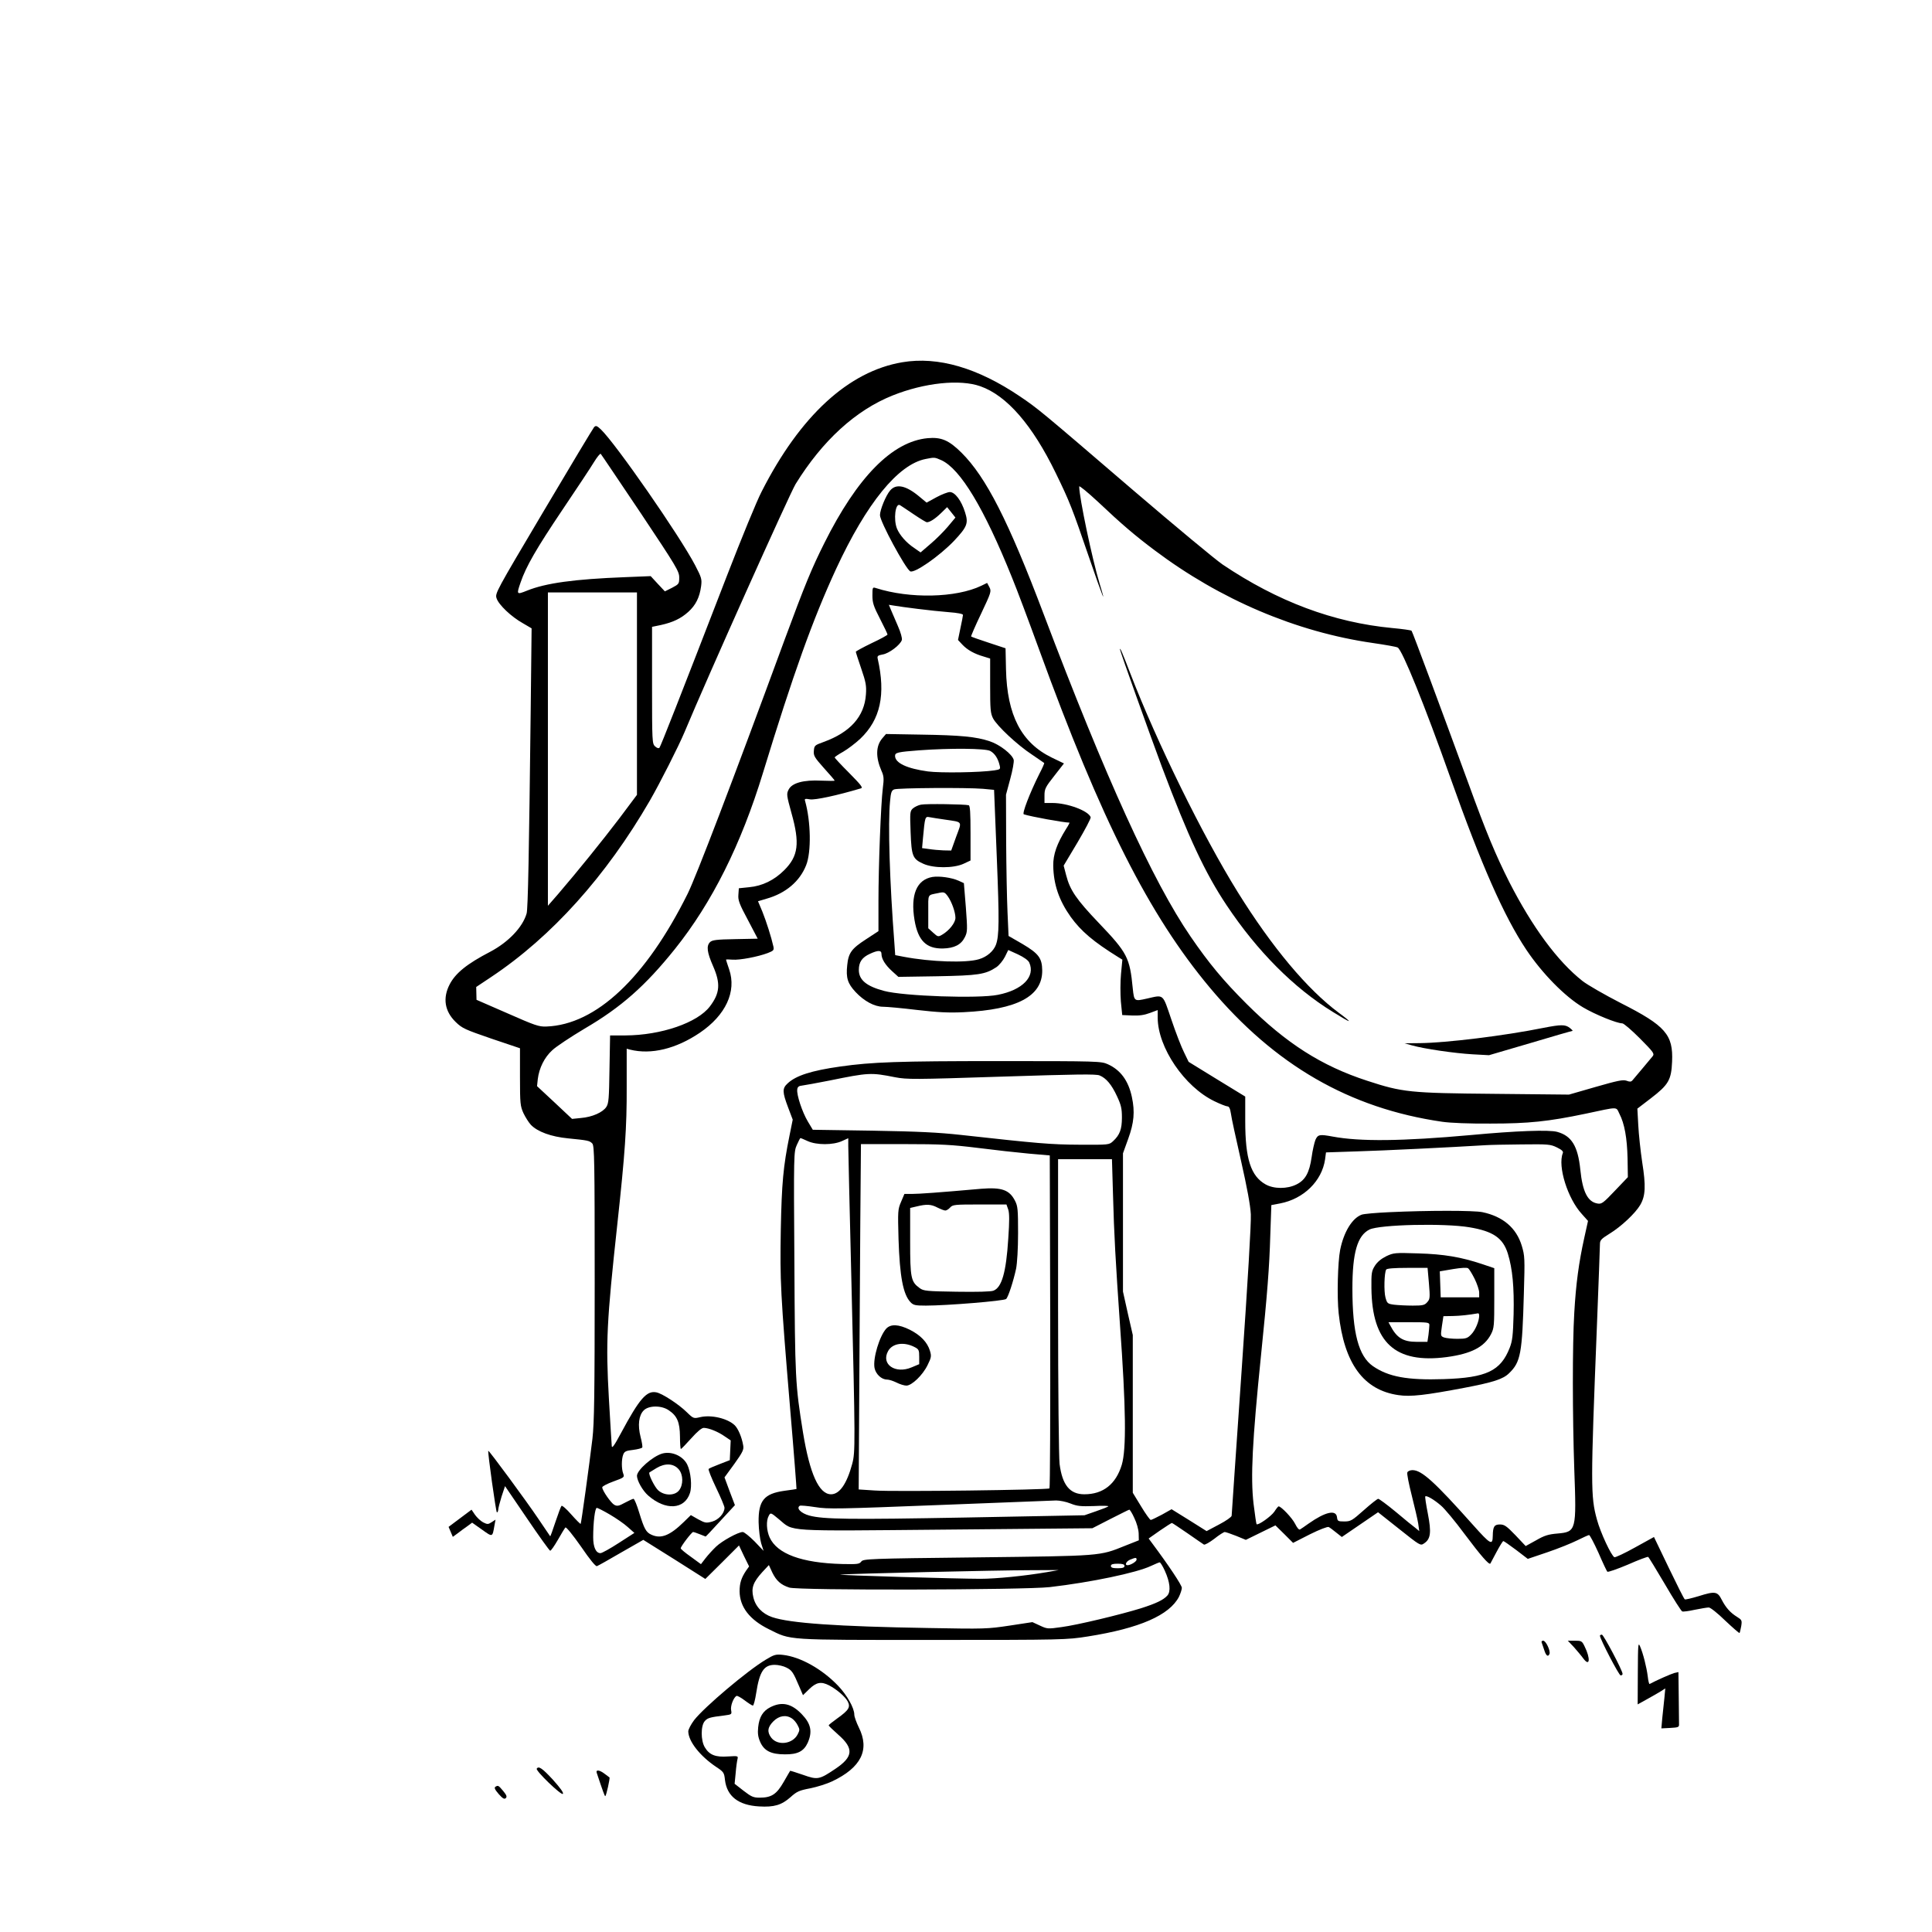  <svg version="1.0" xmlns="http://www.w3.org/2000/svg"
 width="1280pt" height="1280pt" viewBox="0 0 1280 1280"
 preserveAspectRatio="xMidYMid meet"><g transform="translate(0,1280) scale(0.1,-0.1)"
fill="#000000" stroke="none">
<path d="M5978 10400 c-356 -60 -677 -355 -932 -857 -31 -59 -134 -310 -230
-558 -314 -812 -439 -1130 -447 -1139 -5 -6 -17 -2 -29 9 -19 18 -20 29 -20
405 l0 387 58 12 c81 18 133 43 182 87 49 44 75 96 85 170 6 47 3 57 -39 138
-103 197 -526 806 -625 901 -27 25 -33 27 -45 15 -7 -8 -158 -259 -335 -558
-316 -533 -322 -543 -311 -576 14 -43 97 -122 174 -165 l58 -34 -6 -541 c-11
-949 -18 -1318 -27 -1348 -26 -91 -121 -190 -240 -253 -156 -81 -231 -142
-270 -217 -47 -91 -33 -178 40 -249 43 -42 62 -50 236 -110 l190 -64 0 -190
c0 -177 2 -193 23 -240 13 -27 35 -62 49 -77 44 -46 134 -79 247 -90 131 -13
142 -15 160 -34 14 -14 16 -111 16 -922 0 -740 -3 -930 -15 -1034 -21 -175
-74 -560 -78 -564 -2 -2 -30 26 -62 62 -31 36 -61 62 -65 57 -4 -4 -22 -52
-40 -106 -18 -54 -33 -97 -35 -95 -1 2 -37 55 -80 118 -76 113 -326 453 -330
448 -5 -8 51 -408 57 -408 5 0 8 8 9 18 0 9 10 48 22 87 l23 69 145 -213 c80
-118 149 -214 154 -215 5 -1 28 32 51 72 23 41 46 78 50 82 5 5 49 -49 103
-126 60 -88 98 -134 106 -130 8 3 80 43 160 90 l147 84 206 -129 205 -130 112
111 111 111 33 -70 34 -69 -20 -28 c-32 -48 -43 -83 -43 -137 1 -103 66 -188
194 -251 150 -74 98 -71 1086 -71 867 0 888 1 1027 23 343 54 541 141 604 263
10 21 19 48 19 59 0 18 -88 150 -197 296 l-23 31 74 52 c41 28 77 51 80 51 3
0 49 -31 103 -68 54 -38 103 -71 109 -75 6 -4 37 14 69 38 31 25 63 45 69 45
7 0 41 -12 77 -26 l63 -26 98 48 98 48 59 -58 58 -58 112 57 c62 31 117 52
124 48 7 -3 29 -20 49 -36 l38 -30 120 82 120 82 140 -111 c137 -109 141 -112
164 -96 45 29 50 73 26 197 -12 61 -20 113 -17 115 8 8 58 -21 104 -61 23 -19
94 -104 156 -188 108 -144 162 -206 171 -196 1 2 20 37 41 77 21 39 41 72 45
72 4 0 42 -27 85 -59 l77 -59 130 44 c71 24 160 60 198 79 38 19 74 35 78 35
5 0 33 -53 62 -117 28 -65 55 -122 59 -126 4 -4 65 17 136 47 70 31 131 54
135 51 3 -2 53 -83 110 -180 57 -98 109 -179 115 -181 6 -3 44 2 84 11 40 8
81 15 92 15 11 0 59 -38 109 -87 50 -47 92 -84 95 -82 2 3 7 23 11 45 6 39 4
42 -28 62 -45 28 -74 61 -101 113 -28 56 -45 58 -153 24 -47 -14 -88 -24 -92
-21 -5 3 -52 97 -106 209 l-98 204 -125 -69 c-68 -38 -130 -67 -137 -65 -20 8
-93 164 -116 250 -42 152 -42 228 0 1283 11 281 20 525 20 541 0 26 8 35 63
69 77 47 171 135 204 191 35 60 38 126 13 283 -11 74 -23 185 -26 245 l-6 110
90 69 c116 89 135 121 140 242 8 179 -43 238 -339 388 -107 55 -222 121 -255
147 -166 131 -332 357 -485 656 -90 179 -151 324 -270 652 -186 508 -371 1006
-377 1012 -4 4 -61 12 -127 18 -391 37 -761 176 -1125 421 -47 32 -312 252
-590 490 -621 533 -632 542 -753 624 -280 189 -542 266 -779 226z m517 -159
c176 -62 345 -257 500 -576 92 -189 108 -230 221 -560 91 -265 118 -332 69
-171 -49 162 -135 570 -135 643 0 8 57 -39 128 -105 152 -144 245 -223 372
-318 435 -327 938 -541 1445 -614 83 -12 157 -25 165 -30 30 -15 178 -380 350
-865 204 -575 354 -915 502 -1137 105 -157 256 -311 376 -382 79 -47 224 -106
260 -106 10 0 62 -45 116 -99 90 -91 98 -101 86 -118 -15 -18 -114 -137 -135
-161 -9 -10 -18 -10 -39 -2 -23 8 -58 1 -204 -41 l-177 -51 -495 5 c-560 5
-608 10 -843 87 -301 98 -535 247 -798 509 -155 155 -249 268 -371 446 -251
366 -565 1057 -973 2135 -234 619 -382 909 -545 1071 -84 83 -134 104 -224 96
-234 -22 -466 -257 -685 -696 -84 -168 -128 -275 -263 -640 -351 -955 -585
-1566 -642 -1682 -277 -557 -607 -868 -936 -880 -50 -2 -75 7 -259 88 l-204
89 -1 43 -1 42 99 66 c401 267 762 669 1051 1168 67 116 191 361 230 454 152
365 696 1578 736 1644 178 288 398 489 643 587 210 84 445 109 581 61z m-2251
-839 c238 -357 256 -387 256 -428 0 -42 -2 -44 -47 -68 l-48 -24 -47 50 -47
51 -173 -7 c-334 -13 -522 -39 -646 -89 -70 -28 -71 -27 -43 54 36 106 105
225 275 478 95 141 190 284 211 319 21 34 41 59 45 55 4 -4 122 -180 264 -391z
m1993 349 c126 -58 283 -318 468 -778 31 -75 112 -291 180 -478 411 -1130 727
-1756 1131 -2239 430 -513 925 -799 1539 -888 55 -8 181 -13 320 -12 253 0
384 14 628 65 226 48 202 48 226 0 34 -65 51 -162 54 -295 l2 -125 -85 -89
c-76 -80 -88 -90 -114 -86 -67 10 -101 77 -116 225 -16 156 -58 224 -153 250
-53 15 -273 7 -572 -21 -456 -41 -734 -44 -916 -10 -86 16 -98 14 -114 -22 -7
-18 -19 -69 -25 -114 -15 -104 -42 -152 -100 -181 -61 -31 -150 -31 -205 0
-98 55 -135 169 -135 419 l0 163 -188 115 -187 115 -30 62 c-17 33 -55 131
-84 217 -60 176 -48 166 -163 140 -83 -19 -84 -18 -93 66 -20 206 -35 236
-225 435 -149 156 -191 218 -216 315 l-17 65 92 154 c50 85 90 160 87 167 -16
43 -155 94 -253 94 l-53 0 0 48 c0 45 5 56 65 132 l64 82 -81 39 c-201 98
-296 280 -303 584 l-3 140 -112 37 c-62 20 -114 39 -116 41 -2 2 27 70 66 151
67 142 69 148 55 176 l-15 28 -39 -19 c-167 -80 -473 -87 -698 -15 -22 7 -23
5 -23 -49 0 -48 7 -71 50 -154 28 -54 50 -101 50 -105 0 -4 -47 -30 -105 -57
-58 -28 -105 -54 -105 -57 0 -4 16 -54 36 -112 31 -90 35 -114 31 -171 -10
-146 -104 -251 -281 -315 -58 -21 -61 -23 -64 -58 -3 -33 4 -44 67 -115 39
-43 71 -80 71 -83 0 -2 -40 -2 -88 0 -118 6 -195 -15 -217 -59 -15 -29 -14
-37 19 -157 56 -199 45 -284 -48 -377 -66 -66 -145 -105 -233 -113 l-68 -7 -3
-43 c-3 -36 6 -61 63 -167 l65 -124 -149 -3 c-125 -2 -153 -6 -167 -20 -25
-25 -20 -67 20 -158 51 -116 46 -180 -21 -268 -82 -108 -323 -191 -560 -192
l-101 0 -4 -223 c-3 -196 -5 -226 -21 -251 -24 -36 -94 -67 -168 -73 l-59 -6
-116 109 -116 108 5 47 c9 73 44 144 96 191 25 24 122 88 214 143 243 142 403
284 598 527 246 307 439 693 584 1168 201 657 329 1014 484 1350 202 436 411
693 593 729 61 12 59 12 105 -8z m-2017 -1547 l0 -670 -116 -155 c-115 -151
-273 -347 -406 -502 l-68 -78 0 1038 0 1038 295 0 295 0 0 -671z m1860 562
c63 -8 157 -18 208 -22 55 -4 92 -11 92 -18 0 -6 -8 -46 -17 -88 l-16 -78 29
-31 c33 -35 79 -61 142 -79 l42 -13 0 -179 c0 -157 2 -183 19 -217 26 -50 161
-177 259 -241 42 -29 78 -53 80 -55 2 -2 -12 -34 -32 -72 -64 -128 -116 -264
-103 -268 45 -15 265 -55 302 -55 3 0 -7 -19 -22 -42 -61 -98 -86 -169 -85
-243 2 -125 38 -230 116 -340 69 -95 150 -164 316 -267 l26 -16 -9 -94 c-5
-53 -5 -132 -1 -183 l9 -90 66 -3 c47 -2 81 3 118 17 l51 19 0 -51 c1 -197
177 -457 376 -553 39 -19 78 -34 86 -34 11 0 18 -14 23 -47 3 -27 34 -167 67
-313 40 -177 62 -295 65 -355 3 -56 -20 -444 -61 -1036 -36 -521 -66 -953 -66
-961 0 -8 -37 -34 -83 -58 l-83 -44 -116 73 -116 72 -64 -36 c-36 -19 -69 -35
-74 -35 -5 0 -34 40 -64 90 l-55 90 0 522 0 523 -33 144 -32 144 0 458 0 458
35 97 c38 105 45 178 24 276 -23 108 -75 179 -159 217 -44 20 -63 21 -721 21
-667 0 -841 -6 -1052 -36 -191 -27 -294 -60 -349 -112 -36 -33 -35 -57 3 -158
l31 -82 -21 -104 c-42 -206 -52 -318 -58 -624 -6 -341 -2 -422 62 -1188 25
-292 43 -530 42 -531 -1 -1 -37 -6 -81 -12 -134 -19 -172 -65 -170 -208 1 -51
9 -112 17 -140 l16 -50 -60 63 c-34 34 -69 62 -78 62 -30 0 -136 -58 -177 -97
-22 -21 -53 -55 -70 -77 l-30 -39 -67 49 c-37 26 -67 51 -67 56 0 13 73 108
82 108 5 0 25 -7 45 -15 19 -8 37 -15 38 -15 2 0 46 47 98 104 l96 104 -35 92
-34 92 65 89 c55 77 64 95 59 122 -9 55 -34 113 -57 135 -48 45 -154 70 -228
53 -43 -10 -45 -10 -89 33 -54 53 -160 122 -200 131 -65 14 -112 -39 -236
-270 -45 -84 -60 -104 -61 -85 -1 14 -10 156 -19 315 -21 372 -15 503 56 1155
51 470 63 641 62 908 l0 254 22 -6 c140 -35 305 5 463 112 171 116 244 273
194 419 -12 34 -21 64 -21 65 0 2 19 2 43 0 47 -4 168 19 234 44 38 15 42 19
37 43 -14 63 -47 166 -73 231 l-29 69 57 17 c127 36 220 115 262 222 35 88 31
290 -7 425 -5 15 -1 17 33 11 34 -5 176 25 337 73 15 4 1 22 -78 102 -53 53
-96 99 -96 103 0 3 26 21 57 38 31 18 82 57 113 86 133 127 169 292 115 530
-4 18 1 22 33 28 41 6 117 63 127 96 3 11 -7 49 -26 92 -17 40 -38 88 -46 107
l-14 34 38 -6 c21 -4 90 -13 153 -21z m-150 -3103 c80 -15 123 -15 705 4 499
16 626 18 650 8 44 -18 80 -61 116 -139 27 -58 32 -81 32 -140 0 -77 -14 -115
-58 -156 -27 -25 -27 -25 -223 -24 -191 1 -272 8 -787 65 -145 16 -283 23
-585 28 l-395 6 -33 55 c-37 62 -75 177 -70 212 2 17 10 24 33 26 17 2 98 17
180 33 260 53 275 54 435 22z m-579 -423 c59 -27 168 -27 227 0 l42 19 0 -52
c0 -29 9 -416 20 -862 27 -1115 27 -1166 6 -1244 -36 -133 -84 -201 -140 -201
-80 0 -141 135 -186 410 -51 318 -53 354 -57 1127 -5 718 -4 732 16 777 11 25
22 46 24 46 3 0 24 -9 48 -20z m1126 -45 c110 -14 262 -31 339 -38 l139 -12 3
-1100 c1 -604 -1 -1102 -5 -1106 -11 -10 -1031 -23 -1157 -14 l-107 7 6 1022
c3 561 7 1076 8 1144 l1 122 287 0 c245 0 314 -4 486 -25z m3838 3 c33 -16 44
-27 39 -38 -35 -87 32 -301 126 -403 l41 -46 -25 -113 c-36 -163 -55 -304 -66
-495 -13 -217 -12 -683 0 -1038 15 -406 13 -414 -111 -425 -60 -5 -87 -13
-142 -45 l-69 -38 -68 72 c-59 61 -73 71 -103 71 -37 0 -46 -14 -47 -75 -1
-66 -14 -59 -131 72 -255 286 -340 363 -401 363 -16 0 -31 -7 -34 -15 -4 -8
10 -77 29 -152 19 -76 39 -160 43 -187 l7 -50 -24 20 c-14 10 -73 58 -131 107
-58 48 -111 87 -117 87 -6 0 -49 -34 -95 -75 -79 -70 -87 -75 -130 -75 -41 0
-45 2 -48 28 -6 52 -77 36 -188 -42 -25 -18 -50 -35 -57 -39 -7 -4 -19 10 -33
38 -19 38 -92 115 -109 115 -3 0 -16 -16 -28 -35 -21 -31 -108 -93 -118 -83
-2 2 -11 63 -20 136 -20 177 -9 407 50 987 41 400 55 581 61 791 l7 200 58 11
c156 30 277 148 298 292 l6 46 210 7 c171 5 603 26 850 41 28 2 134 4 237 5
175 2 190 1 233 -20z m-2941 -315 c7 -263 17 -440 46 -858 40 -557 43 -826 12
-930 -39 -128 -123 -195 -248 -195 -96 0 -146 61 -164 201 -5 43 -10 483 -10
1047 l0 972 178 0 179 0 7 -237z m-2944 -1426 c56 -37 74 -79 75 -174 0 -46 3
-83 6 -83 3 0 34 32 68 70 42 47 70 70 84 70 34 -1 94 -25 138 -56 l40 -27 -3
-66 -3 -65 -67 -26 c-36 -14 -70 -28 -73 -32 -4 -4 18 -59 49 -124 31 -64 56
-124 56 -133 0 -37 -39 -80 -82 -92 -40 -11 -47 -9 -92 15 l-49 28 -46 -45
c-93 -91 -152 -114 -215 -85 -36 16 -48 39 -81 146 -15 50 -32 92 -38 92 -5 0
-31 -12 -57 -26 -40 -22 -51 -24 -70 -14 -22 12 -80 95 -80 116 0 7 33 24 74
39 72 26 74 28 65 52 -12 31 -12 95 0 126 8 21 19 26 65 31 31 4 58 11 61 16
3 4 -2 36 -11 70 -20 78 -12 143 21 176 33 33 117 34 165 1z m2662 -618 c45
-18 68 -20 156 -17 56 3 99 2 95 -2 -4 -4 -42 -19 -83 -33 l-75 -26 -790 -15
c-767 -14 -940 -12 -1033 13 -55 15 -89 49 -63 65 4 3 50 -1 102 -9 86 -14
156 -12 824 14 402 16 749 29 772 30 23 0 66 -8 95 -20z m-3052 -73 c41 -24
95 -61 119 -83 l44 -39 -104 -67 c-57 -37 -111 -67 -121 -67 -30 0 -48 40 -48
105 0 100 12 195 24 195 6 0 45 -20 86 -44z m3475 -23 c16 -32 28 -76 29 -102
l1 -46 -91 -36 c-171 -69 -151 -67 -982 -77 -722 -8 -753 -10 -766 -28 -13
-17 -26 -18 -127 -16 -268 7 -430 67 -480 176 -21 47 -24 111 -6 143 12 23 13
23 67 -22 102 -84 17 -79 1109 -69 l968 9 119 61 c66 33 122 62 126 62 3 1 19
-23 33 -55z m15 -276 c0 -13 -40 -37 -60 -37 -21 0 -8 27 18 37 37 15 42 15
42 0z m187 -73 c35 -77 41 -138 17 -165 -26 -29 -74 -52 -174 -84 -135 -42
-426 -112 -528 -125 -90 -13 -95 -12 -142 10 l-50 23 -151 -23 c-146 -22 -165
-23 -538 -16 -604 10 -918 32 -1035 72 -65 22 -111 70 -125 132 -15 62 -1 100
60 167 l43 46 23 -50 c26 -53 56 -81 112 -99 56 -20 1559 -16 1726 3 275 32
575 95 670 140 28 13 54 24 58 24 4 1 20 -24 34 -55z m-267 31 c0 -11 -12 -15
-45 -15 -33 0 -45 4 -45 15 0 11 12 15 45 15 33 0 45 -4 45 -15z m-515 -41
c-145 -25 -338 -44 -440 -44 -148 0 -965 24 -927 28 59 6 1054 29 1252 29
l195 1 -80 -14z"/>
<path d="M7420 8498 c0 -11 199 -567 278 -779 175 -465 286 -703 429 -917 202
-303 444 -547 703 -706 127 -79 141 -81 40 -6 -209 155 -443 435 -670 800
-232 374 -535 990 -712 1450 -55 143 -68 172 -68 158z"/>
<path d="M10225 5990 c-257 -52 -642 -99 -817 -101 l-103 -1 50 -14 c81 -23
281 -52 400 -59 l110 -6 273 80 c150 45 276 81 280 81 4 0 -4 9 -18 20 -30 23
-57 23 -175 0z"/>
<path d="M5897 9550 c-28 -33 -67 -128 -67 -163 0 -42 167 -351 200 -372 27
-16 196 102 292 203 86 92 95 115 72 187 -24 78 -67 135 -101 135 -14 0 -55
-16 -90 -35 l-64 -35 -47 39 c-89 75 -155 89 -195 41z m156 -157 c43 -29 82
-53 88 -53 19 0 54 22 94 61 l40 39 28 -35 27 -34 -51 -61 c-28 -33 -80 -85
-116 -115 l-64 -55 -43 30 c-52 35 -94 83 -113 127 -25 61 -11 175 20 156 7
-4 47 -31 90 -60z"/>
<path d="M5845 7908 c-43 -51 -44 -125 -5 -215 16 -35 17 -52 9 -114 -13 -103
-29 -518 -29 -751 l0 -197 -84 -55 c-94 -61 -115 -89 -123 -171 -9 -84 3 -121
55 -177 57 -61 126 -98 183 -98 24 0 124 -9 223 -21 140 -16 210 -20 311 -15
355 17 521 106 520 276 -1 82 -23 112 -131 176 l-92 53 -7 158 c-4 87 -8 298
-9 468 l-1 310 28 104 c16 58 26 115 23 127 -10 37 -92 101 -159 123 -89 30
-191 40 -455 44 l-232 4 -25 -29z m715 -83 c30 -16 52 -49 63 -96 6 -25 4 -27
-36 -33 -93 -14 -354 -18 -439 -7 -139 19 -218 56 -218 103 0 22 17 26 160 37
207 15 437 13 470 -4z m-48 -251 l74 -7 18 -447 c17 -422 16 -521 -6 -580 -16
-42 -60 -80 -112 -95 -85 -26 -319 -18 -498 16 l-57 11 -5 72 c-32 416 -44
800 -29 949 5 57 10 70 27 77 25 10 479 13 588 4z m307 -1151 c42 -93 -44
-182 -208 -214 -127 -26 -625 -9 -754 26 -117 31 -167 73 -167 139 0 52 21 83
74 107 54 25 76 24 76 -1 0 -33 25 -73 70 -114 l42 -38 257 4 c273 5 319 12
392 60 19 13 44 44 57 69 l22 45 64 -29 c40 -19 68 -39 75 -54z"/>
<path d="M6102 7469 c-18 -3 -42 -15 -54 -25 -19 -18 -20 -26 -15 -157 6 -159
13 -178 85 -210 67 -30 199 -30 265 0 l47 22 0 181 c0 136 -3 182 -12 185 -25
7 -284 11 -316 4z m158 -99 c121 -18 114 -8 75 -113 l-33 -92 -51 1 c-28 1
-72 5 -97 9 l-45 6 6 67 c13 140 14 144 43 138 15 -3 61 -10 102 -16z"/>
<path d="M6178 6990 c-105 -18 -147 -118 -119 -286 23 -136 78 -190 188 -188
76 2 121 25 146 76 17 35 17 48 6 197 l-13 160 -35 16 c-47 21 -127 32 -173
25z m102 -129 c26 -37 50 -105 50 -142 0 -32 -41 -84 -87 -111 -27 -16 -29
-16 -61 13 l-32 29 0 110 c0 121 -7 108 65 123 39 9 44 7 65 -22z"/>
<path d="M6500 4924 c-283 -25 -410 -34 -455 -34 l-53 0 -22 -52 c-22 -51 -22
-61 -17 -248 8 -246 30 -365 79 -417 19 -20 31 -23 102 -23 137 0 520 31 532
44 14 13 48 118 66 201 7 36 13 131 13 235 0 156 -2 179 -20 214 -37 73 -88
91 -225 80z m-290 -124 c22 -11 45 -20 53 -20 8 0 22 9 32 20 17 19 31 20 196
20 l177 0 12 -34 c8 -25 8 -77 0 -193 -14 -223 -43 -323 -98 -344 -17 -7 -110
-9 -244 -7 -200 3 -219 5 -245 24 -58 42 -63 67 -63 310 l0 221 43 10 c65 16
95 15 137 -7z"/>
<path d="M5872 3998 c-45 -49 -90 -198 -78 -261 8 -41 46 -77 83 -77 13 0 41
-9 63 -20 22 -11 51 -20 65 -20 36 0 109 70 141 137 24 49 26 58 15 94 -17 56
-62 103 -133 139 -75 37 -126 39 -156 8z m188 -123 c27 -14 30 -20 30 -64 l0
-49 -50 -21 c-108 -46 -205 20 -156 108 29 52 105 63 176 26z"/>
<path d="M9205 4769 c-88 -4 -171 -11 -185 -17 -62 -24 -117 -114 -141 -232
-16 -82 -22 -311 -10 -421 36 -333 165 -509 396 -542 81 -12 177 -1 440 49
188 36 254 57 293 96 77 74 87 130 98 529 7 233 6 249 -14 316 -36 118 -124
193 -260 222 -58 12 -361 12 -617 0z m530 -100 c157 -26 223 -71 255 -175 31
-101 42 -221 38 -402 -4 -141 -8 -176 -26 -222 -60 -153 -154 -198 -437 -207
-241 -8 -366 15 -469 86 -95 66 -136 220 -136 514 0 238 33 351 113 391 68 33
496 43 662 15z"/>
<path d="M9184 4477 c-34 -17 -59 -38 -75 -63 -22 -35 -24 -49 -23 -149 4
-361 158 -501 499 -456 163 22 249 67 293 151 21 41 22 57 22 241 l0 197 -80
27 c-141 47 -254 66 -425 71 -154 5 -162 4 -211 -19z m586 -150 c16 -33 30
-74 30 -91 l0 -31 -128 0 -127 0 -3 86 -3 86 88 15 c54 9 93 11 100 5 7 -5 26
-36 43 -70z m-303 -29 c8 -95 7 -105 -11 -125 -17 -20 -29 -23 -96 -23 -43 0
-98 3 -124 6 -44 6 -46 9 -57 48 -11 41 -8 164 5 185 5 7 52 11 141 11 l133 0
9 -102z m333 -214 c0 -37 -26 -98 -53 -125 -25 -26 -35 -29 -92 -29 -35 0 -74
4 -88 9 -23 9 -23 11 -14 75 l10 66 61 1 c50 1 106 7 169 18 4 0 7 -6 7 -15z
m-330 -63 c0 -10 -3 -39 -6 -65 l-7 -46 -71 0 c-90 0 -132 26 -175 108 l-12
22 136 0 c125 0 135 -1 135 -19z"/>
<path d="M4388 3170 c-65 -19 -168 -110 -168 -148 1 -33 37 -97 74 -130 115
-101 241 -94 277 16 15 45 6 141 -18 189 -28 57 -103 90 -165 73z m109 -105
c30 -35 31 -102 2 -139 -28 -36 -95 -37 -137 -1 -24 20 -70 113 -59 120 1 1
22 14 47 29 57 34 113 31 147 -9z"/>
<path d="M3048 2741 l-76 -57 14 -33 14 -33 33 24 c17 13 46 35 64 47 l31 23
65 -46 c72 -51 69 -52 83 28 l7 38 -26 -17 c-23 -15 -28 -15 -56 -1 -17 9 -41
32 -54 50 l-23 34 -76 -57z"/>
<path d="M10600 1963 c0 -21 126 -263 137 -263 7 0 13 4 13 10 0 22 -126 260
-137 260 -7 0 -13 -3 -13 -7z"/>
<path d="M10214 1918 c2 -7 10 -30 17 -50 12 -39 26 -48 35 -25 7 20 -24 87
-42 87 -9 0 -13 -6 -10 -12z"/>
<path d="M10427 1888 c21 -24 50 -58 63 -76 43 -58 49 -1 8 81 -17 35 -21 37
-64 37 l-47 0 40 -42z"/>
<path d="M10851 1717 l-1 -209 65 36 c36 20 78 44 92 53 l26 17 -6 -64 c-4
-36 -10 -96 -14 -133 l-6 -68 59 3 c54 3 59 5 58 26 0 12 -1 94 -2 183 l-2
161 -27 -6 c-22 -6 -120 -49 -164 -73 -3 -2 -9 20 -12 49 -8 63 -31 154 -51
200 -13 30 -14 16 -15 -175z"/>
<path d="M5073 1804 c-122 -73 -406 -313 -474 -400 -21 -28 -39 -62 -39 -75 1
-66 78 -164 186 -236 48 -32 52 -37 57 -85 13 -109 89 -168 226 -176 100 -6
149 9 208 61 42 38 58 45 131 59 46 9 111 30 145 46 192 91 251 209 177 357
-16 33 -30 71 -30 85 0 44 -48 129 -107 191 -106 111 -250 192 -366 205 -47 5
-58 2 -114 -32z m137 -52 c36 -18 45 -30 85 -125 l25 -58 42 41 c47 45 78 51
131 24 51 -27 106 -74 123 -106 20 -38 8 -58 -69 -113 -31 -22 -57 -43 -57
-46 0 -3 29 -31 64 -62 104 -91 99 -146 -18 -225 -108 -73 -119 -75 -215 -41
-46 16 -85 28 -86 27 -1 -2 -21 -35 -43 -74 -47 -82 -81 -104 -159 -104 -42 0
-55 6 -107 46 l-59 46 7 71 c3 39 9 80 12 92 5 22 4 22 -63 18 -82 -6 -123 10
-153 60 -28 45 -28 145 0 175 19 21 34 25 132 37 45 6 47 7 42 34 -6 27 15 83
35 95 5 3 29 -10 54 -29 25 -19 50 -35 55 -35 5 0 15 37 22 83 22 143 51 187
123 187 23 0 58 -8 77 -18z"/>
<path d="M5105 1490 c-50 -25 -75 -65 -82 -134 -4 -40 -1 -64 14 -98 26 -58
72 -81 163 -81 84 -1 125 20 151 76 33 74 22 127 -39 190 -68 71 -131 85 -207
47z m143 -76 c12 -8 29 -28 37 -45 14 -26 14 -32 0 -59 -33 -65 -132 -78 -175
-23 -29 38 -25 70 14 109 38 38 85 45 124 18z"/>
<path d="M3556 1082 c-8 -14 162 -178 173 -167 7 7 -17 39 -65 93 -71 77 -96
94 -108 74z"/>
<path d="M3954 1053 c40 -120 52 -153 56 -153 6 0 33 121 28 124 -2 1 -16 12
-32 24 -35 27 -61 29 -52 5z"/>
<path d="M3282 962 c-9 -6 -3 -19 22 -48 27 -30 37 -36 47 -27 9 9 6 19 -17
47 -32 38 -34 39 -52 28z"/>
</g>
</svg>

